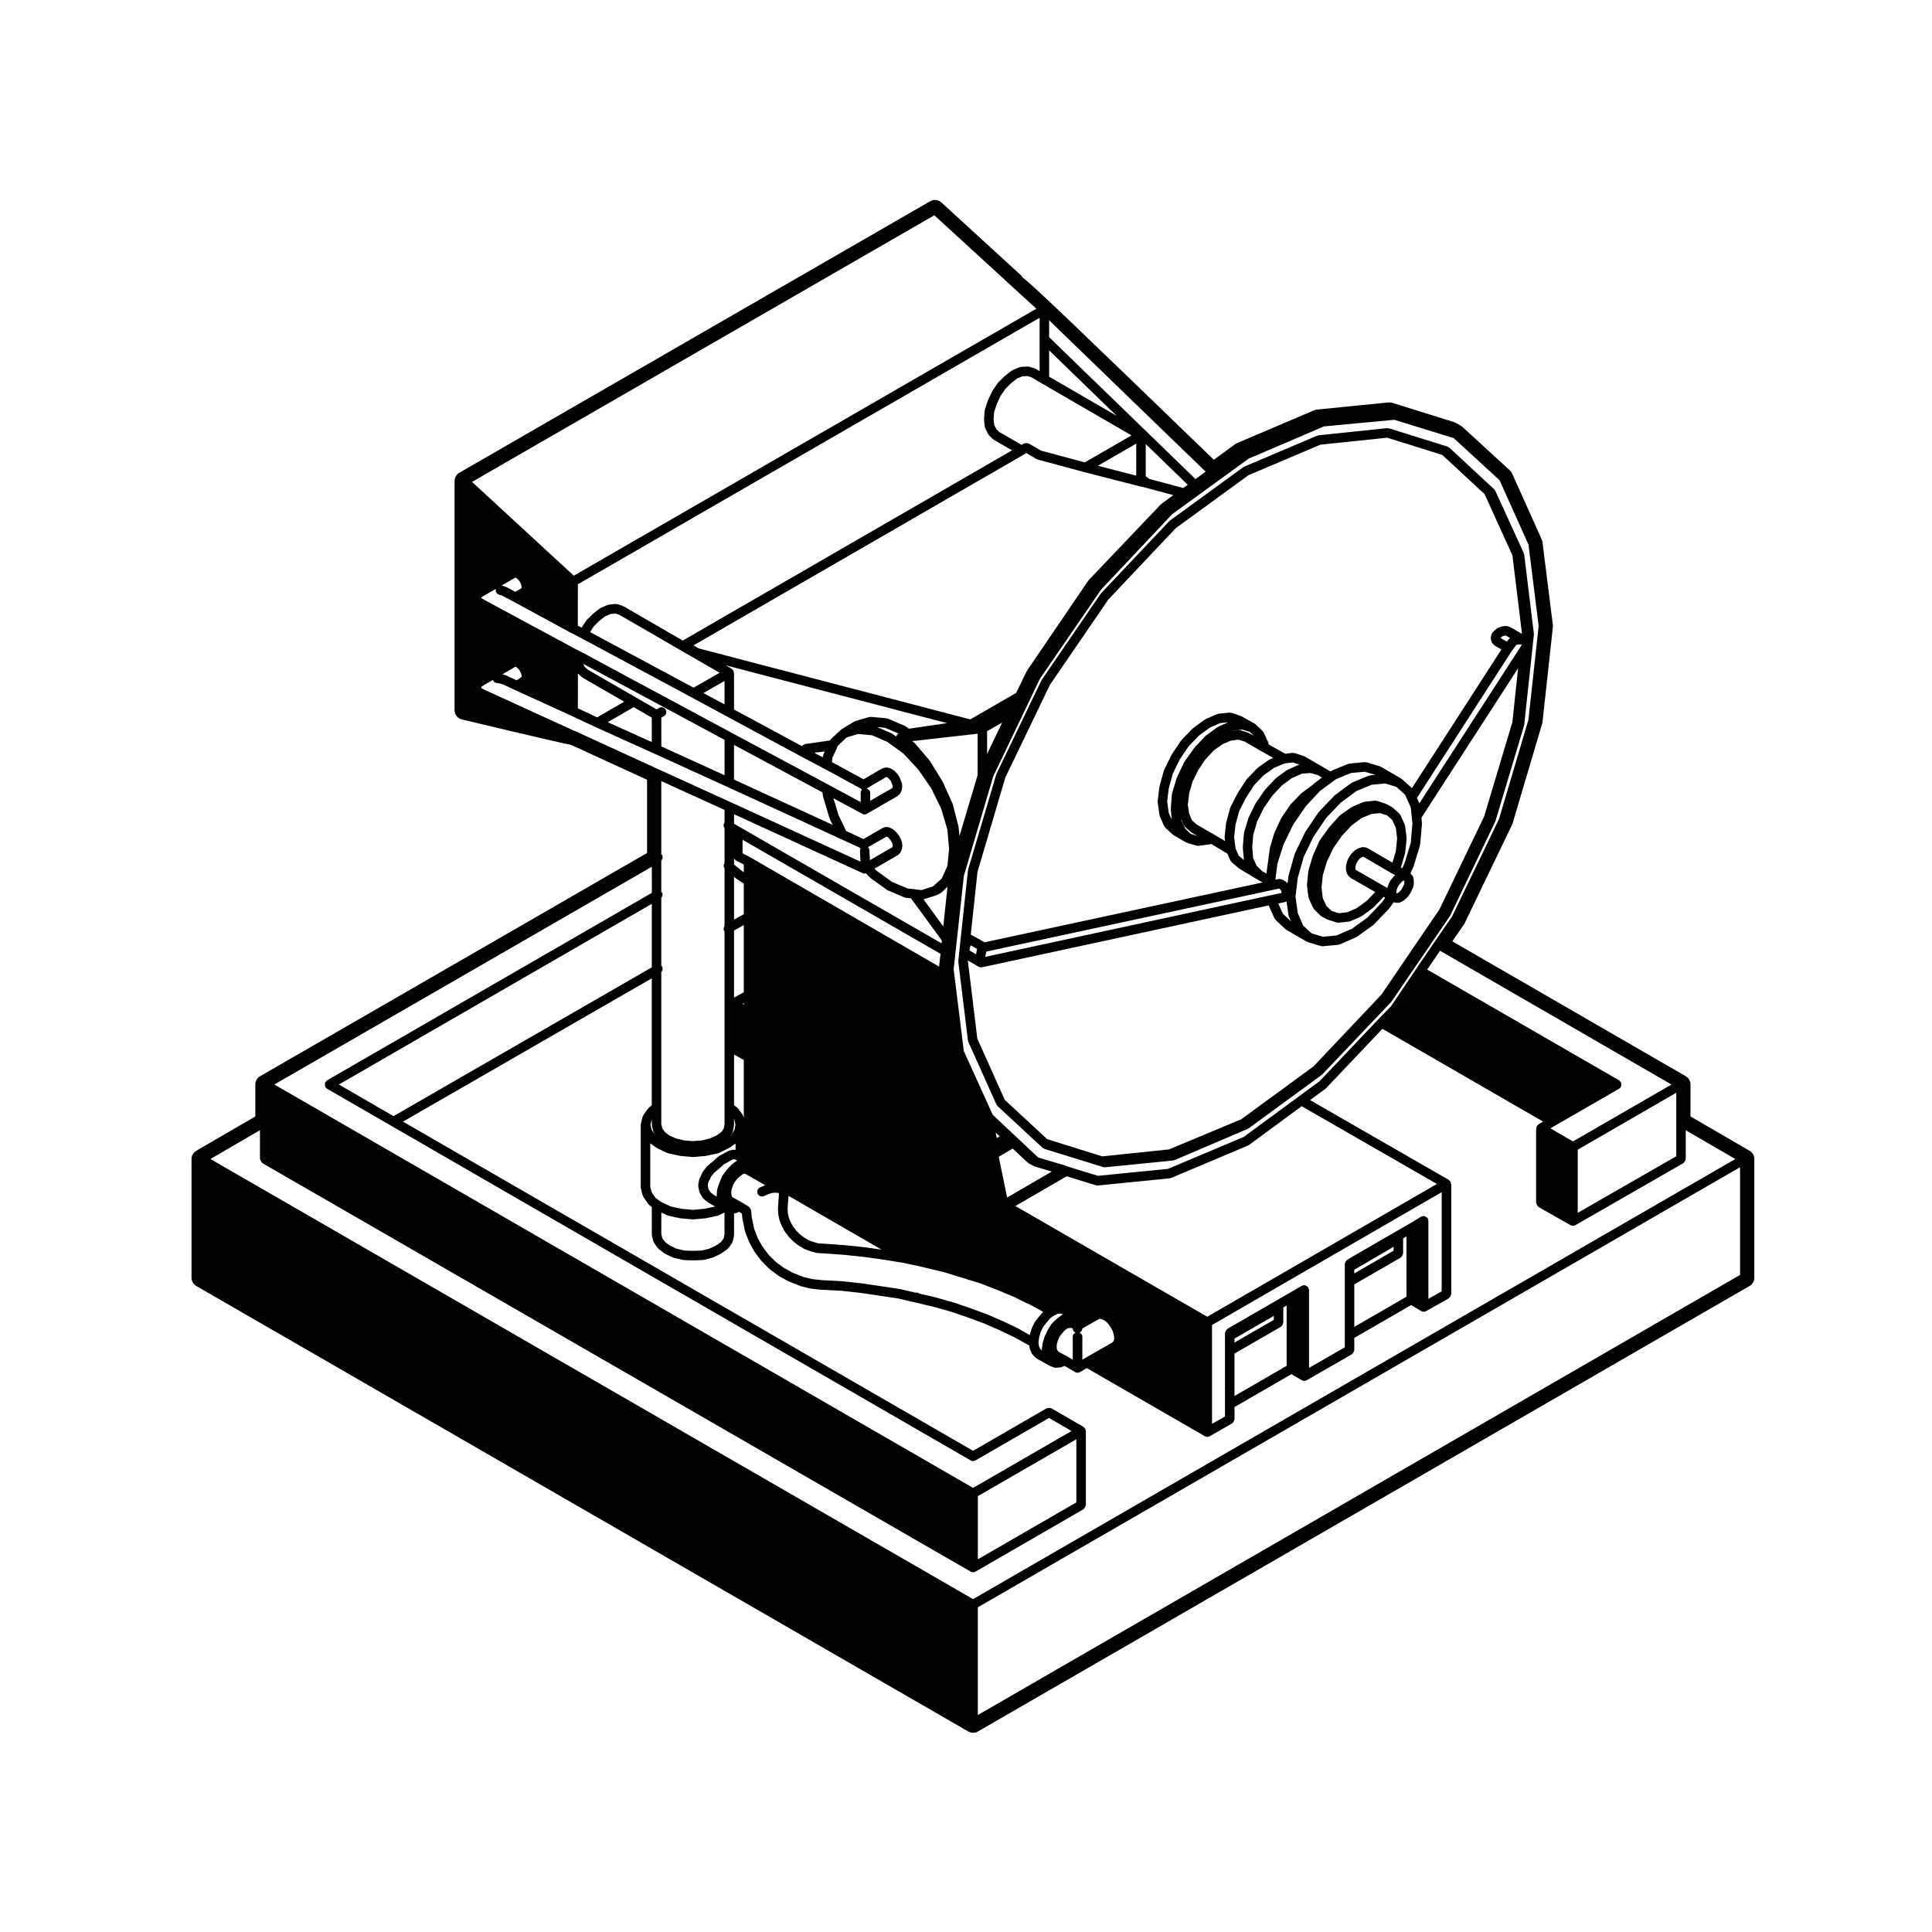 <?xml version="1.0" encoding="UTF-8"?>
<!-- Uploaded to: ICON Repo, www.svgrepo.com, Generator: ICON Repo Mixer Tools -->
<svg fill="#000000" width="800px" height="800px" version="1.1" viewBox="144 144 512 512" xmlns="http://www.w3.org/2000/svg">
 <g>
  <path d="m550.49 312.22c0.012-0.055-0.039-0.09-0.039-0.141s0.051-0.09 0.039-0.141l-2.555-20.969c-0.004-0.07-0.074-0.105-0.098-0.172-0.02-0.066 0.02-0.133-0.012-0.203l-7.559-16.531c-0.039-0.086-0.133-0.102-0.188-0.172-0.051-0.07-0.039-0.168-0.105-0.227l-11.898-11.047c-0.082-0.074-0.195-0.055-0.289-0.105-0.102-0.051-0.141-0.16-0.258-0.191l-0.352-0.098-15.074-4.711c-0.098-0.023-0.172 0.031-0.266 0.02-0.086-0.004-0.156-0.086-0.246-0.07l-18.137 1.891c-0.07 0.004-0.102 0.074-0.168 0.09-0.066 0.016-0.125-0.023-0.191 0l-19.367 8.223c-0.051 0.02-0.059 0.082-0.105 0.105-0.051 0.023-0.102 0-0.145 0.035l-19.453 14.168c-0.039 0.023-0.035 0.074-0.066 0.105-0.035 0.023-0.086 0.016-0.109 0.051l-18.043 19.078c-0.023 0.031-0.016 0.07-0.039 0.102-0.023 0.023-0.066 0.023-0.086 0.055l-15.586 22.766c-0.02 0.031 0 0.066-0.02 0.102-0.02 0.031-0.059 0.035-0.082 0.066l-11.906 24.754c-0.016 0.035 0.012 0.07-0.004 0.105-0.016 0.035-0.055 0.047-0.066 0.082l-7.461 25.223c-0.012 0.039 0.02 0.082 0.012 0.121-0.004 0.039-0.051 0.059-0.055 0.102l-2.555 23.902c-0.004 0.055 0.039 0.09 0.039 0.141 0 0.051-0.047 0.09-0.039 0.141l2.555 20.879c0.012 0.074 0.074 0.109 0.098 0.18 0.016 0.059-0.02 0.121 0.004 0.18l7.461 16.625c0.051 0.105 0.145 0.172 0.223 0.262 0.035 0.047 0.023 0.105 0.07 0.145l11.621 10.77 0.25 0.25c0.082 0.082 0.191 0.066 0.289 0.117 0.09 0.055 0.125 0.16 0.238 0.191l15.586 4.82c0.117 0.039 0.246 0.055 0.363 0.055h0.004c0.047 0 0.086-0.004 0.121-0.004l18.047-1.797c0.02 0 0.031-0.023 0.051-0.031 0.105-0.012 0.215-0.02 0.312-0.059l19.461-8.312c0.039-0.02 0.051-0.07 0.09-0.098 0.051-0.023 0.105-0.016 0.156-0.055l19.367-14.168c0.035-0.02 0.031-0.07 0.059-0.102 0.035-0.031 0.082-0.016 0.105-0.051l18.137-19.078c0.02-0.02 0.012-0.047 0.031-0.066 0.031-0.035 0.074-0.055 0.102-0.098l15.496-22.672c0.016-0.023 0-0.055 0.016-0.082 0.02-0.035 0.066-0.051 0.082-0.09l11.898-24.848c0.016-0.031-0.012-0.059 0.004-0.09 0.016-0.035 0.055-0.055 0.066-0.09l7.559-25.223c0.012-0.039-0.02-0.074-0.012-0.117 0.012-0.047 0.051-0.066 0.059-0.109zm-44.113 74.957-4.141 2.973-4.047 1.758-3.613 0.336-2.984-0.887-2.238-2.082-1.43-3.281-0.613-4.387 0.625-5.023 1.562-5.492 2.543-5.273 3.394-5.043 3.91-4.09 4.137-3.055 4.027-1.664 3.621-0.336 2.902 0.887 2.324 2.086 0.559 1.258s0 0.004 0.004 0.004v0.012l0.953 2.086 0.262 2.519v0.004l0.176 1.777-0.453 5.125-1.641 5.387-0.609 1.316-0.352-0.195 1.094-3.734c0.016-0.039-0.02-0.074-0.012-0.109 0.012-0.039 0.051-0.066 0.059-0.109l0.371-3.594c0-0.051-0.047-0.09-0.047-0.141s0.047-0.09 0.039-0.141l-0.371-3.117c-0.004-0.066-0.074-0.102-0.098-0.168-0.02-0.066 0.023-0.133-0.004-0.203l-1.137-2.551c-0.039-0.09-0.137-0.109-0.195-0.188-0.055-0.074-0.047-0.176-0.117-0.242l-1.789-1.602c-0.047-0.035-0.105-0.02-0.145-0.051-0.051-0.031-0.051-0.098-0.102-0.121l-1.414-0.754c-0.039-0.02-0.082 0.004-0.105-0.012-0.039-0.016-0.051-0.059-0.09-0.074l-2.262-0.754c-0.09-0.031-0.176 0.031-0.273 0.02s-0.16-0.086-0.262-0.074l-2.734 0.289c-0.07 0.004-0.105 0.074-0.168 0.09-0.07 0.016-0.125-0.023-0.191 0l-2.926 1.23c-0.051 0.02-0.059 0.074-0.102 0.102-0.051 0.023-0.102 0-0.141 0.031l-2.938 2.078c-0.047 0.031-0.039 0.09-0.082 0.121-0.035 0.035-0.098 0.023-0.125 0.059l-2.641 2.926c-0.02 0.02-0.012 0.047-0.023 0.066-0.016 0.02-0.047 0.016-0.066 0.039l-2.449 3.402c-0.031 0.039-0.012 0.09-0.035 0.133-0.023 0.039-0.074 0.047-0.098 0.09l-1.703 3.777c-0.016 0.031 0.004 0.059-0.004 0.09-0.012 0.031-0.047 0.035-0.055 0.066l-1.133 3.777c-0.012 0.039 0.02 0.074 0.012 0.117-0.012 0.047-0.051 0.066-0.059 0.109l-0.371 3.594c-0.012 0.055 0.039 0.09 0.039 0.141 0 0.051-0.051 0.09-0.039 0.141l0.379 3.117c0.012 0.074 0.074 0.117 0.102 0.188 0.016 0.066-0.02 0.125 0.004 0.188l1.133 2.453c0.047 0.098 0.133 0.141 0.195 0.215 0.031 0.047 0.02 0.105 0.059 0.145l1.703 1.699c0.051 0.051 0.121 0.035 0.176 0.074 0.055 0.039 0.059 0.109 0.117 0.145l1.414 0.754c0.051 0.023 0.105 0.02 0.145 0.035 0.031 0.012 0.039 0.039 0.066 0.051l2.363 0.754c0.125 0.039 0.25 0.059 0.379 0.059h0.004c0.047 0 0.086 0 0.133-0.004l2.734-0.289c0.02 0 0.031-0.023 0.059-0.031 0.102-0.016 0.207-0.02 0.312-0.066l2.832-1.23c0.047-0.016 0.051-0.07 0.086-0.09 0.055-0.031 0.117-0.02 0.168-0.055l2.934-2.172c0.031-0.023 0.023-0.07 0.055-0.098 0.031-0.023 0.074-0.016 0.102-0.039l2.68-2.777 0.379 0.223-0.789 1.16zm-105.46 8.691 0.023-0.121 0.09-0.465 0.074-0.363 0.145-0.371 0.004-0.016 1.734 0.973c-0.016 0.051-0.07 0.07-0.082 0.117l-0.102 0.473c0 0.012 0.004 0.016 0.004 0.023 0 0.012-0.012 0.016-0.016 0.023l-0.09 0.555-0.039 0.191zm4.207 1.707v-0.066l0.07-0.348c0.004-0.004-0.004-0.012-0.004-0.02 0-0.012 0.012-0.012 0.012-0.02l0.098-0.543 0.055-0.281 0.07-0.133 75.516-16.254h0.004l1.996-0.434 0.074 0.035 0.195 0.117 0.105 0.145 0.191 0.316 0.105 0.273 0.016 0.07-0.023 0.102c-0.016 0.047 0.023 0.082 0.016 0.125l-2.727 0.559c-0.004 0-0.012 0.004-0.012 0.004h-0.004zm53.859-55.785 2.769-2.863 2.91-2.121 2.711-1.184 2.125-0.207-2.57 1.125c-0.047 0.02-0.051 0.074-0.102 0.102-0.039 0.023-0.098 0.004-0.137 0.035l-3.117 2.262c-0.035 0.023-0.031 0.074-0.059 0.105-0.039 0.031-0.09 0.016-0.117 0.051l-2.832 3.027c-0.02 0.023-0.012 0.059-0.031 0.086-0.016 0.023-0.055 0.02-0.074 0.043l-2.551 3.586c-0.02 0.035 0 0.074-0.023 0.109-0.02 0.035-0.066 0.039-0.086 0.074l-1.891 3.969c-0.016 0.031 0.012 0.066-0.004 0.102-0.016 0.031-0.055 0.039-0.066 0.074l-1.23 4.062c-0.016 0.047 0.02 0.086 0.012 0.133-0.012 0.051-0.059 0.082-0.059 0.137l-0.289 3.777c-0.004 0.039 0.031 0.066 0.031 0.105 0 0.039-0.031 0.066-0.031 0.102l0.238 2.715-0.777-1.754-0.43-3.059 0.441-3.527 1.074-3.856 1.793-3.684zm16.074-3.488c-0.047-0.023-0.102 0-0.141-0.02-0.047-0.02-0.066-0.082-0.109-0.098l-2.074-0.66c-0.09-0.023-0.168 0.031-0.262 0.023-0.098-0.012-0.172-0.09-0.266-0.074l-1.57 0.188 0.145-0.066 2.481-0.242 1.93 0.594 1.145 1.09zm-15.469 26.703-1.5-1.426-1.031-2.227-0.02-0.262 0.645 1.551c0.055 0.133 0.168 0.207 0.25 0.309 0.039 0.047 0.031 0.109 0.082 0.152l1.605 1.414c0.035 0.035 0.098 0.02 0.133 0.051 0.035 0.023 0.035 0.074 0.074 0.102l1.48 0.848zm6.141 0.137h-0.016c-0.004 0-0.004-0.004-0.012-0.012l-4.516-2.586-1.301-1.145-0.766-1.84-0.328-2.328 0.348-2.961 0.883-3.094 1.523-3.117 1.879-2.777 2.211-2.394 2.414-1.723 2.262-0.926 1.914-0.227 1.688 0.535 4.414 2.574h0.012c0.004 0 0.004 0.004 0.012 0.004l3.066 1.723-0.867 0.363c-0.051 0.02-0.059 0.074-0.102 0.102-0.051 0.023-0.102 0-0.141 0.031l-2.926 2.074c-0.039 0.023-0.031 0.074-0.07 0.105-0.031 0.031-0.082 0.016-0.105 0.051l-2.742 2.832c-0.035 0.035-0.02 0.086-0.047 0.121-0.031 0.035-0.086 0.031-0.105 0.07l-2.262 3.496c-0.012 0.02 0 0.047-0.012 0.066-0.016 0.02-0.039 0.02-0.055 0.047l-1.891 3.684c-0.023 0.047 0.004 0.098-0.016 0.141-0.016 0.047-0.07 0.059-0.082 0.105l-1.043 3.875c-0.012 0.035 0.02 0.07 0.016 0.105-0.004 0.035-0.047 0.051-0.055 0.09l-0.371 3.492c0 0.051 0.039 0.086 0.039 0.137 0 0.051-0.039 0.09-0.039 0.141l0.105 0.91zm36.297-16.293 3.637-0.336 2.805 0.836-1.375 0.125c-0.07 0.004-0.105 0.074-0.172 0.09-0.066 0.016-0.125-0.023-0.191 0l-4.344 1.793c-0.055 0.02-0.066 0.086-0.109 0.109-0.051 0.023-0.105 0-0.152 0.035l-4.348 3.215c-0.035 0.023-0.031 0.07-0.059 0.102-0.031 0.023-0.074 0.016-0.105 0.047l-4.062 4.254c-0.023 0.031-0.016 0.074-0.039 0.105-0.023 0.031-0.074 0.023-0.098 0.059l-3.5 5.195c-0.02 0.031 0 0.066-0.02 0.098-0.016 0.023-0.051 0.031-0.07 0.059l-2.637 5.477c-0.02 0.035 0.004 0.074-0.012 0.105-0.016 0.039-0.059 0.051-0.07 0.098l-1.613 5.668c-0.012 0.035 0.02 0.066 0.016 0.105-0.004 0.035-0.047 0.051-0.051 0.086l-0.242 1.949-0.137-0.188c-0.055-0.074-0.152-0.074-0.223-0.133-0.066-0.059-0.074-0.156-0.152-0.203l-0.473-0.281c-0.012-0.004-0.031 0-0.039-0.004-0.02-0.012-0.02-0.031-0.031-0.035l-0.383-0.191c-0.09-0.047-0.191 0-0.293-0.02-0.102-0.023-0.168-0.109-0.277-0.109h-0.379c-0.051 0-0.082 0.051-0.125 0.055-0.047 0.004-0.09-0.035-0.137-0.023l-0.578 0.125 0.492-3.836 0.07-0.438 1.551-4.918 2.574-5.332 3.379-4.938 3.473-3.742c0.004-0.004 0.023 0 0.035-0.012 0.012-0.012 0-0.023 0.012-0.035l0.293-0.289 3.512-2.59c0.004 0 0-0.004 0.004-0.004h0.004l0.637-0.473zm-9.738 2.754c-0.031 0.02-0.023 0.059-0.051 0.086-0.031 0.02-0.07 0.012-0.098 0.035l-0.312 0.312-0.035 0.023c-0.02 0.012-0.039 0.004-0.055 0.02-0.004 0.004-0.004 0.02-0.012 0.023l-2.75 2.047c-0.035 0.02-0.031 0.066-0.059 0.098-0.031 0.023-0.07 0.016-0.102 0.039l-2.742 2.832c-0.031 0.031-0.016 0.074-0.047 0.105-0.023 0.031-0.07 0.023-0.098 0.059l-2.363 3.492c-0.023 0.031-0.004 0.07-0.023 0.105-0.016 0.035-0.059 0.039-0.082 0.074l-1.703 3.684c-0.012 0.031 0.012 0.066 0 0.098-0.012 0.031-0.051 0.039-0.059 0.07l-1.133 3.777c-0.012 0.035 0.02 0.066 0.012 0.105-0.012 0.039-0.051 0.055-0.055 0.098l-0.473 3.586-0.086 0.527c-0.004 0.004 0.004 0.016 0 0.02 0 0.012-0.012 0.012-0.012 0.02l-0.328 2.574-1.066-0.605-1.508-1.43-0.945-2.039-0.25-2.891 0.262-3.344 1.062-3.547 1.715-3.508 2.258-3.254 2.594-2.769 2.625-1.926 2.695-1.18 2.211-0.156 1.98 0.555 1.074 0.645zm-3.875-4.961c-0.051 0.016-0.09-0.016-0.125 0l-3.031 1.324c-0.047 0.02-0.055 0.074-0.102 0.105-0.047 0.023-0.102 0-0.137 0.035l-2.832 2.074c-0.039 0.023-0.035 0.074-0.07 0.105-0.031 0.023-0.082 0.016-0.105 0.051l-2.734 2.926c-0.023 0.023-0.012 0.066-0.035 0.09-0.023 0.023-0.066 0.02-0.086 0.051l-2.363 3.406c-0.02 0.031 0 0.07-0.02 0.102s-0.059 0.035-0.074 0.066l-1.793 3.68c-0.02 0.035 0.012 0.074-0.012 0.109-0.012 0.035-0.055 0.047-0.066 0.082l-1.137 3.777c-0.016 0.051 0.02 0.09 0.016 0.141-0.012 0.047-0.059 0.074-0.066 0.121l-0.281 3.594c-0.004 0.039 0.035 0.066 0.035 0.105 0 0.039-0.039 0.066-0.035 0.105l0.281 3.215c0 0.012 0.012 0.016 0.012 0.023l-1.395-1.195-0.801-1.84-0.047-0.121-0.344-2.949 0.352-3.254 0.973-3.633 1.809-3.531 2.156-3.332 2.574-2.66 2.727-1.93 2.707-1.137 0.223-0.055 1.996-0.238zm-4.438 39.52-1.23-2.734 1.848-0.383c0.059-0.012 0.082-0.07 0.125-0.086 0.082-0.004 0.156-0.016 0.238-0.035l0.504 3.598c0.012 0.066 0.07 0.105 0.09 0.168 0.016 0.055-0.02 0.109 0 0.168l0.574 1.309zm22.316-3.519-2.742 2.031-2.527 1.094-2.273 0.242-1.84-0.59-1.406-1.34-0.953-2.062-0.332-2.769 0.348-3.336 1.074-3.566 1.707-3.594 2.258-3.25 2.594-2.769 2.625-1.93 2.613-1.094 2.293-0.238 1.855 0.598 1.391 1.246 0.953 2.137 0.332 2.781-0.348 3.34-0.898 3.043-6.488-3.793c-0.031-0.016-0.059 0-0.098-0.012-0.031-0.016-0.035-0.055-0.066-0.066l-0.473-0.191c-0.117-0.047-0.227 0.016-0.336 0-0.121-0.016-0.227-0.105-0.352-0.074l-0.562 0.102c-0.051 0.012-0.074 0.066-0.121 0.082-0.051 0.012-0.105-0.02-0.152 0l-0.66 0.281c-0.047 0.016-0.051 0.07-0.09 0.09-0.039 0.02-0.09 0-0.125 0.023l-0.559 0.379c-0.059 0.035-0.055 0.105-0.102 0.145-0.051 0.039-0.117 0.031-0.156 0.082l-0.57 0.66c-0.012 0.016 0 0.039-0.02 0.055-0.012 0.016-0.035 0.016-0.051 0.031l-0.473 0.664c-0.02 0.031 0 0.07-0.02 0.102-0.02 0.031-0.059 0.035-0.082 0.066l-0.371 0.75c-0.023 0.047 0.004 0.098-0.012 0.141-0.02 0.051-0.082 0.07-0.09 0.121l-0.188 0.754c-0.012 0.023 0.016 0.051 0.012 0.074-0.012 0.027-0.047 0.043-0.047 0.066l-0.098 0.754c-0.004 0.059 0.047 0.105 0.047 0.168 0 0.059-0.051 0.105-0.039 0.168l0.09 0.664c0.012 0.059 0.066 0.09 0.082 0.141 0.016 0.051-0.02 0.098 0 0.141l0.188 0.473c0.047 0.109 0.141 0.172 0.211 0.262 0.035 0.051 0.023 0.121 0.07 0.168l0.379 0.379c0.047 0.047 0.105 0.031 0.156 0.066 0.051 0.035 0.051 0.105 0.105 0.137l6.504 3.727zm-2.938-8.078-0.082-0.074-0.031-0.09-0.055-0.348 0.066-0.516 0.137-0.555 0.266-0.527 0.383-0.539 0.422-0.488 0.312-0.211 0.434-0.18 0.059-0.012 0.051 0.02 7.672 4.488c0.004 0.004 0.012 0 0.02 0.004 0 0 0 0.004 0.004 0.012l0.707 0.387c-0.035 0.031-0.082 0.02-0.105 0.055l-0.562 0.664-0.562 0.656c-0.047 0.055-0.02 0.125-0.059 0.188-0.035 0.055-0.105 0.07-0.137 0.137l-0.293 0.652c-0.012 0.02 0.004 0.035 0 0.055-0.012 0.02-0.031 0.023-0.039 0.047l-0.281 0.848c-0.016 0.039 0.016 0.082 0.012 0.117l-0.727-0.43h-0.012c-0.004 0-0.004-0.004-0.012-0.004zm12.285 4.746-0.352 0.574-0.43 0.43-0.398 0.332-0.18 0.09h-0.07l-0.074-0.023-0.051-0.086-0.035-0.246 0.059-0.469 0.227-0.684 0.18-0.422 0.441-0.52h0.004l0.504-0.59 0.293-0.242 0.258-0.086 0.117-0.02 0.016 0.035v0.797l-0.18 0.484zm4.516-22.438-0.648-1.414 25.199-39.055 0.82-1.094 0.004-0.004h0.004l0.188-0.258 0.156-0.121 0.289-0.098 0.348-0.059h0.574l0.188 0.105c-0.016 0.02-0.004 0.051-0.02 0.074-0.02 0.035-0.066 0.035-0.082 0.07l-0.168 0.316zm21.562-43.758-0.07-0.051 0.207-0.211 0.211-0.16 0.312-0.156 0.262-0.051h0.012l0.344-0.059 0.07 0.016 0.188 0.098 0.918 0.527-0.152 0.121c-0.047 0.035-0.039 0.102-0.082 0.145-0.047 0.039-0.109 0.035-0.145 0.086l-0.281 0.379-0.176 0.23zm-131.29 36.926 11.824-24.57 15.469-22.59 17.898-18.934 19.246-14.016 19.059-8.09 17.684-1.844 14.602 4.559 11.23 10.402 7.371 16.219 2.504 20.531-0.031 0.246-2.793-1.621c-0.016-0.004-0.031 0-0.047-0.004s-0.016-0.023-0.023-0.031l-0.371-0.188c-0.059-0.023-0.117 0.004-0.172-0.012-0.055-0.016-0.082-0.082-0.137-0.098l-0.473-0.102c-0.086-0.016-0.152 0.047-0.23 0.047-0.09 0-0.152-0.07-0.238-0.055l-0.57 0.102c-0.012 0-0.012 0.012-0.02 0.012h-0.012l-0.473 0.098c-0.066 0.012-0.09 0.074-0.145 0.098-0.055 0.02-0.109-0.016-0.168 0.012l-0.57 0.281c-0.039 0.02-0.039 0.07-0.082 0.09-0.039 0.023-0.086 0.004-0.117 0.031l-0.379 0.289c-0.023 0.02-0.023 0.059-0.051 0.086-0.023 0.023-0.066 0.012-0.09 0.035l-0.371 0.379c-0.023 0.02-0.016 0.059-0.035 0.086-0.02 0.02-0.059 0.02-0.082 0.047l-0.289 0.379c-0.137 0.188-0.133 0.406-0.156 0.621-0.02 0.086-0.098 0.141-0.098 0.23v0.73l-0.004 0.004 0.004 0.004v0.004c0 0.035 0.035 0.055 0.035 0.09 0.016 0.125 0.09 0.227 0.133 0.336 0.047 0.109 0.016 0.23 0.086 0.328l0.09 0.117c0.004 0.004 0.004 0.016 0.012 0.02 0 0 0.012 0 0.012 0.004l0.176 0.238c0.039 0.047 0.105 0.031 0.141 0.07 0.051 0.051 0.047 0.133 0.105 0.176l0.371 0.289c0.023 0.02 0.059 0.012 0.09 0.031 0.023 0.016 0.023 0.047 0.051 0.059l1.492 0.852-23.699 36.738-2.676-2.402c-0.039-0.031-0.09-0.016-0.125-0.047-0.039-0.031-0.039-0.086-0.082-0.105l-5.391-3.117c-0.047-0.023-0.102 0-0.145-0.02-0.051-0.02-0.07-0.082-0.121-0.102l-3.492-1.039c-0.086-0.023-0.16 0.031-0.246 0.023-0.086-0.012-0.141-0.082-0.23-0.074l-4.066 0.379c-0.07 0.004-0.105 0.074-0.172 0.09s-0.121-0.023-0.191 0l-4.336 1.789c-0.059 0.02-0.07 0.086-0.117 0.117-0.051 0.023-0.109 0.004-0.16 0.039l-0.082 0.059-2.106-1.266h-0.012c-0.004 0-0.004-0.004-0.004-0.004l-4.727-2.742c-0.051-0.023-0.102 0-0.145-0.02-0.039-0.02-0.059-0.074-0.105-0.09l-2.363-0.75c-0.09-0.031-0.172 0.031-0.266 0.02-0.09-0.004-0.168-0.086-0.262-0.07l-1.953 0.23-4.383-2.457v-0.02c0-0.102-0.086-0.16-0.105-0.258-0.02-0.098 0.031-0.188-0.016-0.277l-1.23-2.641c-0.035-0.082-0.121-0.098-0.172-0.16-0.051-0.07-0.039-0.16-0.102-0.223l-1.891-1.793c-0.047-0.039-0.105-0.023-0.156-0.059-0.047-0.035-0.051-0.102-0.102-0.133l-3.398-1.887c-0.035-0.02-0.074 0-0.109-0.012-0.035-0.016-0.047-0.059-0.086-0.074l-2.453-0.852c-0.098-0.031-0.188 0.023-0.281 0.016-0.098-0.016-0.156-0.086-0.258-0.082l-2.926 0.289c-0.074 0.004-0.109 0.082-0.18 0.102-0.07 0.016-0.133-0.023-0.195 0l-3.031 1.32c-0.047 0.02-0.055 0.074-0.102 0.102-0.039 0.023-0.098 0.004-0.137 0.035l-3.109 2.266c-0.035 0.023-0.031 0.07-0.059 0.102-0.035 0.023-0.082 0.016-0.105 0.047l-2.926 3.027c-0.031 0.031-0.016 0.074-0.047 0.105-0.023 0.031-0.074 0.031-0.102 0.066l-2.457 3.68c-0.02 0.023 0 0.066-0.02 0.098-0.016 0.023-0.051 0.023-0.066 0.055l-1.891 3.879c-0.02 0.039 0.004 0.082-0.004 0.121-0.02 0.039-0.066 0.051-0.082 0.098l-1.133 4.062c-0.012 0.035 0.02 0.059 0.016 0.098-0.004 0.035-0.047 0.051-0.051 0.086l-0.473 3.777c-0.004 0.059 0.047 0.105 0.047 0.168 0 0.059-0.051 0.105-0.039 0.168l0.473 3.402c0.012 0.07 0.07 0.105 0.09 0.172 0.02 0.055-0.02 0.109 0.004 0.168l1.133 2.555c0.047 0.105 0.141 0.168 0.215 0.25 0.035 0.047 0.023 0.109 0.066 0.152l1.891 1.793c0.047 0.039 0.105 0.023 0.145 0.055 0.039 0.031 0.039 0.09 0.09 0.117l3.406 1.984c0.059 0.035 0.125 0.031 0.195 0.051 0.031 0.016 0.047 0.055 0.082 0.07l2.551 0.75c0.117 0.035 0.238 0.051 0.352 0.051h0.004c0.055 0 0.105 0 0.16-0.012l2.832-0.371c0.023 0 0.035-0.023 0.055-0.031 0.074-0.016 0.152-0.012 0.227-0.039l0.188-0.07 4.332 2.606 0.777 1.793c0.059 0.133 0.172 0.207 0.266 0.309 0.039 0.047 0.031 0.109 0.074 0.152l1.891 1.605c0.035 0.023 0.074 0.016 0.109 0.039 0.023 0.02 0.023 0.066 0.059 0.082l4.727 2.832s0.012 0 0.016 0.004c0.004 0.004 0.004 0.012 0.012 0.012l1.395 0.789-73.691 15.855-3.457-1.941c-0.07-0.039-0.141 0-0.211-0.023l1.785-16.672zm-9.926 48.664 0.016-0.156 2.805 1.633c0.203 0.117 0.418 0.172 0.629 0.172h0.098c0.086 0 0.176-0.012 0.266-0.031l75.898-16.375 1.566 3.473c0.051 0.109 0.145 0.172 0.227 0.262 0.035 0.047 0.02 0.105 0.066 0.145l2.644 2.453c0.039 0.035 0.098 0.023 0.137 0.055 0.039 0.031 0.047 0.086 0.086 0.109l5.379 3.117c0.066 0.035 0.125 0.023 0.195 0.051 0.031 0.016 0.039 0.055 0.082 0.066l3.496 1.039c0.117 0.035 0.242 0.051 0.352 0.051h0.004c0.039 0 0.082 0 0.117-0.004l4.062-0.379c0.023 0 0.035-0.023 0.059-0.031 0.109-0.016 0.223-0.02 0.324-0.066l4.348-1.891c0.039-0.016 0.047-0.066 0.086-0.086 0.051-0.023 0.105-0.016 0.145-0.051l4.348-3.117c0.035-0.023 0.031-0.074 0.066-0.105 0.031-0.023 0.082-0.016 0.105-0.047l4.062-4.254c0.02-0.02 0.012-0.051 0.031-0.07 0.031-0.035 0.074-0.051 0.102-0.09l1.023-1.496 0.289 0.098c0.125 0.047 0.266 0.066 0.395 0.066h0.562c0.188 0 0.379-0.039 0.555-0.125l0.57-0.281c0.051-0.02 0.051-0.082 0.102-0.105 0.047-0.031 0.105-0.02 0.152-0.055l0.562-0.473c0.02-0.016 0.012-0.039 0.031-0.055 0.016-0.012 0.039-0.004 0.055-0.02l0.562-0.562c0.023-0.023 0.016-0.066 0.039-0.098 0.039-0.051 0.105-0.074 0.137-0.133l0.473-0.754c0.012-0.016 0-0.031 0.012-0.047 0.012-0.023 0.039-0.031 0.051-0.055l0.379-0.754c0.012-0.02-0.004-0.039 0.004-0.059 0.012-0.023 0.039-0.035 0.051-0.066l0.281-0.75c0.031-0.082-0.023-0.152-0.004-0.227 0.012-0.082 0.086-0.125 0.086-0.211v-1.324c0-0.105-0.086-0.172-0.109-0.266-0.02-0.102 0.031-0.195-0.02-0.293l-0.277-0.562c-0.051-0.098-0.156-0.117-0.227-0.191-0.059-0.082-0.059-0.191-0.145-0.258l-0.117-0.086 0.785-1.684c0.012-0.023-0.012-0.051 0-0.082 0.016-0.031 0.051-0.047 0.059-0.082l1.703-5.57c0.016-0.047-0.02-0.086-0.012-0.133 0.012-0.051 0.055-0.074 0.059-0.125l0.473-5.379c0.004-0.047-0.035-0.07-0.039-0.117 0-0.047 0.047-0.074 0.039-0.117l-0.141-1.457 25.609-39.598-1.512 14.289-7.492 25.016-11.82 24.57-15.383 22.602-17.996 19.027-19.141 14.008-19.16 8-17.695 1.84-14.602-4.559-11.227-10.402-7.273-16.219z"/>
  <path d="m592 439.87v-8.473c0-0.902-0.48-1.734-1.258-2.188l-61.867-35.754 3.078-4.457c0.07-0.105 0.137-0.223 0.191-0.336l12.559-26.07c0.059-0.121 0.105-0.246 0.145-0.379l7.844-26.449c0.039-0.145 0.07-0.293 0.09-0.441l2.742-25.125c0.023-0.195 0.02-0.395-0.004-0.586l-2.742-21.922c-0.031-0.246-0.102-0.488-0.203-0.719l-7.844-17.477c-0.137-0.312-0.344-0.594-0.594-0.828l-12.559-11.523c-0.137-0.125-0.289-0.238-0.453-0.328l-1.32-0.754c-0.16-0.09-0.328-0.16-0.504-0.215l-16.344-5.098c-0.246-0.074-0.504-0.109-0.75-0.109-0.086 0-0.168 0.004-0.25 0.012l-18.984 1.891c-0.258 0.023-0.508 0.09-0.734 0.191l-20.41 8.691c-0.176 0.074-0.344 0.172-0.5 0.281l-5.656 4.133c-38.305-37.039-47.934-46.254-50.941-48.543l0.098-0.102-21.355-19.547c-0.48-0.434-1.09-0.66-1.703-0.66-0.434 0-0.867 0.109-1.258 0.336l-124.79 71.961c-0.781 0.449-1.258 1.281-1.258 2.18v60.746c0 1.164 0.801 2.18 1.934 2.449 21.484 5.125 27.277 6.422 28.984 6.758l20.094 9.227v19.406l-102.56 59.164c-0.781 0.453-1.258 1.285-1.258 2.188v8.473l-15.652 9.094c-0.777 0.453-1.254 1.281-1.254 2.18v31.453c0 0.902 0.48 1.734 1.258 2.188l204.61 118.08c0.387 0.223 0.828 0.332 1.258 0.332 0.434 0 0.871-0.109 1.258-0.332l204.52-118.08c0.777-0.453 1.258-1.285 1.258-2.188v-31.453c0-0.902-0.48-1.727-1.254-2.18zm-42.961-105.07-7.785 26.254-12.473 25.879-4.574 6.625v0.004 0l-4.82 7.082-6.746 10.02-3.41 3.5c-0.004 0-0.004 0-0.004 0.004-0.004 0.004-0.004 0.004-0.012 0.004l-15.508 16.355-5.57 4.09h-0.004l-14.516 10.676-20.102 8.473-18.535 1.84-8.02-2.457-0.59-0.25c-0.023-0.016-0.051 0.004-0.082-0.004-0.031-0.012-0.035-0.039-0.059-0.051l-0.039-0.012h-0.012l-7.031-2.074-12.07-11.336-7.656-16.887-2.695-21.676 2.711-24.777 7.777-26.34 12.391-25.895 16.238-23.648 18.828-19.957 20.199-14.68 19.996-8.559 18.641-1.754 15.738 4.852 12.156 11.156 7.664 17.07 2.695 21.582zm56.094 147.07-202 116.63v-28.551l202-116.62zm-213.53-280.82 20.66 18.918 0.246 0.246c0.012 0.012 0.02 0.004 0.031 0.012 0.012 0.012 0.012 0.023 0.02 0.035l6.09 5.547-122.59 70.754-26.965-24.852zm42.879 257.07c0.121 0.035 0.246 0.055 0.363 0.055h0.004c0.047 0 0.086 0 0.121-0.012l18.992-1.891c0.02 0 0.031-0.02 0.051-0.031 0.105-0.012 0.211-0.02 0.312-0.059l20.398-8.594c0.051-0.02 0.055-0.074 0.102-0.098 0.051-0.031 0.105-0.02 0.156-0.055l13.98-10.281 35.836 20.609-60.859 35.188-50.859-29.344 13.602-7.879zm68.41 22.379 10.418-6.086v1.047l-10.418 6.012zm0 3.879 12.309-7.106c0.055-0.031 0.055-0.098 0.105-0.125 0.133-0.105 0.195-0.227 0.289-0.371 0.086-0.145 0.156-0.266 0.176-0.43 0.012-0.059 0.066-0.098 0.066-0.156v-3.969c0-0.012-0.016-0.02-0.016-0.035l0.902-0.52v15.98l-13.824 7.992v-11.262zm19.523-17.199c-0.035-0.105 0.016-0.227-0.055-0.332-0.031-0.051-0.09-0.051-0.125-0.098-0.102-0.133-0.227-0.195-0.371-0.281-0.141-0.082-0.262-0.156-0.422-0.176-0.059-0.004-0.098-0.059-0.152-0.059-0.121 0-0.203 0.102-0.312 0.125-0.109 0.023-0.23-0.012-0.332 0.051l-3.305 1.988s0 0.004-0.004 0.004l-16.32 9.43c-0.055 0.031-0.055 0.102-0.105 0.137-0.133 0.102-0.195 0.223-0.289 0.367-0.086 0.141-0.156 0.262-0.176 0.43-0.012 0.059-0.066 0.102-0.066 0.156v22.133l-9.477 5.453v-20.688c0-0.121-0.098-0.195-0.125-0.312-0.031-0.105 0.016-0.223-0.047-0.324-0.031-0.051-0.102-0.055-0.133-0.102-0.105-0.137-0.223-0.203-0.367-0.289s-0.266-0.156-0.434-0.176c-0.059-0.012-0.098-0.066-0.152-0.066-0.117 0-0.191 0.098-0.309 0.121-0.117 0.023-0.227-0.012-0.328 0.051l-3.41 1.992-16.332 9.441c-0.051 0.031-0.059 0.102-0.105 0.137-0.133 0.102-0.203 0.223-0.289 0.367-0.086 0.141-0.152 0.262-0.176 0.43-0.004 0.059-0.066 0.102-0.066 0.156v22.125l-3.438 1.965v-26.199l60.863-35.195v26.273l-3.523 1.988v-20.711c0.008-0.121-0.082-0.203-0.117-0.312zm-51.262 31.559 10.418-6.012v1.062l-10.418 6zm0 3.965 12.309-7.094c0.055-0.031 0.059-0.102 0.105-0.137 0.125-0.102 0.195-0.223 0.277-0.363 0.09-0.145 0.156-0.266 0.18-0.434 0.004-0.059 0.066-0.102 0.066-0.156v-3.977c0-0.016-0.016-0.023-0.02-0.039l0.902-0.52v15.98l-13.82 7.992zm-57.328-6.652c-0.016-0.004-0.031 0.004-0.039-0.004-0.016-0.012-0.02-0.023-0.031-0.031l-3.969-1.891c-0.004-0.004-0.016 0-0.023 0-0.012-0.004-0.012-0.016-0.02-0.02l-4.152-1.793c-0.012-0.004-0.02 0.004-0.035 0-0.016-0.004-0.016-0.02-0.023-0.023l-4.352-1.602h-0.016c-0.004 0-0.004-0.012-0.016-0.012l-4.438-1.516c-0.012 0-0.023 0.012-0.035 0.004-0.016-0.004-0.016-0.02-0.031-0.023l-4.727-1.32c-0.012-0.004-0.016 0-0.023 0-0.012 0-0.016-0.016-0.023-0.02l-4.219-0.984-0.09-0.059c-0.293-0.195-0.629-0.246-0.953-0.188l-4-0.941c-0.02-0.004-0.035 0.016-0.055 0.012-0.02-0.004-0.023-0.023-0.047-0.031l-5.004-0.75-5.106-0.754c-0.004 0-0.016 0.012-0.023 0.004-0.012 0-0.016-0.012-0.023-0.016l-5.195-0.559c-0.012-0.004-0.02 0.012-0.035 0.012-0.012 0-0.02-0.02-0.031-0.02l-5.344-0.281-2.519-0.273-2.445-0.609-0.059-0.031c-0.02-0.012-0.035 0.004-0.055 0-0.02-0.012-0.023-0.039-0.047-0.051l-2.578-1.008-2.394-1.336-2.117-1.582-1.867-1.867-1.582-2.117-1.25-2.227-0.969-2.453-0.543-2.637c-0.004-0.023-0.035-0.035-0.039-0.059-0.004-0.031 0.012-0.051 0.004-0.082l-0.051-0.145-0.176-2.019c0-0.035-0.039-0.055-0.051-0.098-0.023-0.168-0.133-0.289-0.227-0.434-0.086-0.125-0.137-0.266-0.266-0.359-0.031-0.023-0.031-0.066-0.066-0.086l-1.891-1.145h-0.023c-0.004-0.004-0.004-0.016-0.016-0.02l-2.352-1.309-0.223-0.258-0.09-0.371-0.074-0.781 0.145-0.781 0.316-1.023 0.539-0.938 0.629-0.777 0.73-0.656 0.664-0.52 0.441-0.145h0.215l0.367 0.211h0.004v0.004l2.172 1.23 2.781 1.582c-0.02 0.012-0.023 0.035-0.047 0.047-0.031 0.012-0.059-0.012-0.09 0.004l-1.23 0.559c-0.629 0.297-0.906 1.043-0.621 1.672 0.211 0.465 0.672 0.734 1.145 0.734 0.176 0 0.359-0.035 0.523-0.109l1.152-0.527 1.02-0.312 0.883-0.074 0.734 0.066 0.133 0.059 0.016 0.02 0.035 0.238-0.277 3.84c0 0.039 0.031 0.059 0.031 0.098 0 0.035-0.031 0.055-0.031 0.09l0.098 1.324c0 0.016 0.016 0.02 0.016 0.039 0.02 0.082-0.02 0.156 0.016 0.23l0.023 0.055 0.25 1.168c0.012 0.039 0.051 0.059 0.066 0.102 0.012 0.039-0.016 0.07 0 0.105l0.562 1.414c0.016 0.035 0.051 0.051 0.066 0.086 0.012 0.02-0.004 0.051 0.012 0.074l0.754 1.324c0.02 0.031 0.055 0.047 0.074 0.082 0.012 0.02 0 0.047 0.016 0.066l0.945 1.23c0.016 0.023 0.055 0.016 0.07 0.035 0.02 0.031 0.012 0.066 0.035 0.09l1.039 1.039c0.02 0.023 0.055 0.016 0.082 0.035 0.023 0.02 0.016 0.055 0.039 0.07l1.223 0.945c0.02 0.02 0.055 0.012 0.082 0.031 0.02 0.016 0.02 0.047 0.039 0.059l1.414 0.848c0.051 0.031 0.105 0.023 0.156 0.051 0.031 0.012 0.035 0.051 0.07 0.059l1.258 0.453 0.125 0.059c0.117 0.059 0.238 0.07 0.359 0.09l1.258 0.363c0.09 0.031 0.176 0.035 0.266 0.039 0.012 0 0.016 0.012 0.02 0.012l1.762 0.098v0.004l5.297 0.371h0.004l5.305 0.559 5.34 0.75 5.25 0.84 0.297 0.082h0.039c0.004 0.004 0.012 0.012 0.016 0.012l4.82 1.043 0.332 0.082h0.004v0.004l5.094 1.223 4.84 1.492v0.004l4.871 1.496 4.551 1.77s0 0.004 0.004 0.004l4.488 1.867 1.621 0.848c0.012 0.012 0.023 0.012 0.035 0.02l0.273 0.141c0.02 0.004 0.031 0.004 0.051 0.012 0.004 0.004 0.004 0.016 0.012 0.016l2.207 1.012 3.336 1.828-1.066 1.238c-0.004 0.012 0 0.02-0.012 0.031 0 0.012-0.016 0.012-0.02 0.016l-1.043 1.324c-0.031 0.039-0.012 0.102-0.039 0.137-0.023 0.051-0.086 0.055-0.105 0.102l-0.754 1.602c-0.016 0.039 0.012 0.082 0 0.117-0.02 0.035-0.059 0.051-0.07 0.09l-0.43 1.527zm-86.191-20.559-2.293-0.09-2.109-0.508-1.742-0.832-1.258-0.945-0.699-0.973-0.277-1.043v-5.769l1.605 0.746c0.066 0.031 0.133 0.023 0.203 0.047 0.023 0.004 0.035 0.039 0.066 0.047l3.027 0.66c0.047 0.012 0.098 0.012 0.141 0.016 0.004 0 0.012 0.012 0.016 0.012l3.215 0.289c0.035 0.004 0.07 0.004 0.105 0.004 0.035 0 0.074 0 0.105-0.004l3.211-0.289c0.004 0 0.012-0.004 0.016-0.004 0.047-0.012 0.09-0.012 0.133-0.02l3.117-0.66c0.031-0.004 0.047-0.039 0.074-0.051 0.074-0.02 0.152-0.02 0.227-0.055l1.48-0.742v5.812l-0.207 1.031-0.664 0.934-1.352 0.953-1.758 0.84-2.023 0.504zm-79.352-35.707-14.484-8.375 82.938-47.887v16.832zm87.723-81.152v3.457c-0.02 0.023-0.059 0.023-0.082 0.055-0.281 0.43-0.18 0.922 0.082 1.328v9.25c-0.297 0.43-0.297 0.945 0 1.375v15.301c-0.262 0.406-0.359 0.898-0.082 1.328 0.02 0.031 0.055 0.039 0.082 0.07v51.172l-0.211 1.125-0.66 0.926-1.32 0.938-1.758 0.75-2.074 0.52-2.344 0.172-2.277-0.172-2.16-0.52-1.734-0.742-1.238-0.938-0.691-0.961-0.289-1.133v-40.332c0.387-0.438 0.492-1.066 0.125-1.559-0.031-0.039-0.09-0.035-0.125-0.074v-18.051c0.312-0.371 0.48-0.852 0.246-1.32-0.051-0.105-0.172-0.133-0.246-0.215v-8.344c0.383-0.438 0.492-1.059 0.133-1.547-0.035-0.047-0.098-0.039-0.133-0.082v-19.41zm94.086 138.52c0.402-0.211 0.727-0.551 0.727-1.039v-0.031l0.508-0.297c0.004 0 0.004-0.004 0.004-0.004l3.812-2.18 0.289-0.086 0.434 0.047 0.672 0.273 0.605 0.398 0.695 0.77 0.559 0.812 0.484 0.953 0.309 1.004 0.082 0.789-0.059 0.586-0.188 0.371-0.297 0.297-7.32 4.172h-0.004l-0.57 0.328v-6.137c-0.02-0.477-0.34-0.816-0.742-1.027zm-56.754-22.598c-0.004 0-0.016 0.012-0.02 0.012s-0.012-0.012-0.02-0.012l-5.379-0.57c-0.004 0-0.012 0.012-0.02 0.012-0.012 0-0.016-0.012-0.02-0.012l-5.297-0.383c-0.004 0-0.012 0.012-0.016 0.012 0 0-0.004-0.012-0.012-0.012l-1.648-0.086-1.426-0.418-1.168-0.418-1.258-0.754-1.094-0.84-0.922-0.926-0.848-1.109-0.664-1.164-0.492-1.234-0.242-1.117-0.082-1.152 0.246-3.481 24.691 14.27zm-42.688-10.207-3.019 0.273-3.027-0.273-2.805-0.609-2.449-1.145-0.629-0.395-1.023-0.785-0.996-1.445-0.371-1.426v-11.551l1.691 1.211c0.039 0.031 0.09 0.02 0.137 0.047 0.031 0.02 0.035 0.059 0.066 0.074l2.641 1.23c0.066 0.031 0.133 0.023 0.203 0.047 0.023 0.004 0.035 0.039 0.066 0.047l3.027 0.66c0.047 0.012 0.098 0.012 0.141 0.016 0.004 0 0.012 0.012 0.016 0.012l3.215 0.289c0.035 0.004 0.07 0.004 0.105 0.004 0.035 0 0.074 0 0.105-0.004l3.211-0.289c0.004 0 0.012-0.004 0.016-0.004 0.047-0.012 0.09-0.012 0.133-0.02l3.117-0.66c0.031-0.004 0.039-0.039 0.07-0.051 0.07-0.02 0.145-0.012 0.215-0.051l2.551-1.23c0.023-0.012 0.031-0.047 0.055-0.059 0.035-0.02 0.074-0.012 0.105-0.031l1.719-1.168v1.648l-0.141-0.023c-0.086-0.016-0.152 0.055-0.23 0.055-0.082 0-0.145-0.059-0.223-0.047l-0.949 0.18c-0.07 0.016-0.102 0.086-0.168 0.109-0.066 0.02-0.133-0.016-0.195 0.02l-2.555 1.414c-0.051 0.031-0.055 0.09-0.102 0.121s-0.102 0.016-0.141 0.055l-1.133 1.031c-0.004 0.012-0.004 0.02-0.012 0.031-0.004 0.004-0.02 0-0.023 0.012l-0.051 0.051-1.461 1.188c-0.039 0.031-0.031 0.09-0.066 0.117-0.035 0.039-0.098 0.031-0.125 0.074l-1.043 1.32c-0.035 0.047-0.016 0.105-0.047 0.156-0.031 0.047-0.09 0.055-0.109 0.105l-0.441 0.984-0.246 0.414c-0.039 0.066-0.004 0.137-0.031 0.211-0.023 0.07-0.105 0.105-0.121 0.18l-0.289 1.414c-0.016 0.09 0.047 0.156 0.051 0.246 0 0.09-0.066 0.156-0.051 0.246l0.289 1.414c0.016 0.09 0.098 0.133 0.125 0.207 0.023 0.066-0.004 0.125 0.023 0.188l0.281 0.473c0 0.012 0.012 0.012 0.012 0.016v0.016l0.473 0.75c0.055 0.086 0.141 0.133 0.211 0.203 0.031 0.031 0.023 0.082 0.059 0.105l1.043 0.848c0.035 0.031 0.082 0.02 0.117 0.047 0.031 0.02 0.031 0.066 0.059 0.082l1.797 1.008zm61.598-83.129c0.031-0.012 0.039-0.047 0.07-0.055 0.055-0.02 0.109-0.016 0.168-0.047l0.848-0.473c0.051-0.031 0.055-0.098 0.102-0.125 0.051-0.035 0.109-0.02 0.156-0.066l1.5-1.445-1.109 10.484-5.246-7.16zm-11.734-42.746c-0.039-0.031-0.098-0.004-0.137-0.031-0.039-0.023-0.051-0.086-0.102-0.105l-3.84-1.668 2.082 0.191 3.586 1.527-0.031 0.02c-0.07 0.039-0.074 0.125-0.137 0.176-0.059 0.051-0.145 0.047-0.203 0.105-0.004 0.004 0 0.012-0.004 0.016-0.059 0.074-0.047 0.176-0.09 0.262-0.039 0.082-0.137 0.125-0.156 0.215zm-1.672 11.453 0.051-0.012h0.023l0.258 0.125 0.242 0.145 0.672 0.805 0.211 0.555c0.004 0.012 0.016 0.016 0.02 0.023v0.023l0.211 0.504 0.047 0.312-0.039 0.242-0.074 0.188-0.031 0.039-5.824 3.352v-2.102c0-0.559-0.402-0.945-0.906-1.113 0.07-0.059 0.137-0.117 0.191-0.191zm-6.707 3.066c0.102 0.105 0.195 0.195 0.324 0.25-0.227 0.227-0.367 0.539-0.367 0.887v2.434l-8.344-4.492-25.887-13.887-40.238-21.633h-0.02c-0.004 0-0.004-0.012-0.012-0.016l-1.098-0.543-24.16-13.02-0.656-0.414-0.168-0.137 0.074-0.109 0.406-0.293 3.422-1.969c-0.18 0.66 0.188 1.344 0.848 1.543l0.828 0.242 2.906 1.551 15.289 8.305c0.004 0 0.012 0 0.016 0.004 0.004 0 0.004 0.004 0.004 0.004l2.742 1.414 29.172 15.668h0.004l9.438 5.098v0.004l21.914 11.809h0.012l3.949 2.07zm-93.977-53.434c-0.039-0.02-0.09 0.004-0.133-0.012-0.047-0.02-0.059-0.07-0.105-0.086l-0.945-0.281c-0.02-0.004-0.039 0.012-0.059 0.004l3.578-2.066 0.051-0.012h0.176l0.059 0.023 0.367 0.309 0.344 0.344 0.277 0.418 0.281 0.559 0.137 0.48 0.055 0.383-0.039 0.238-0.004 0.016-0.039 0.031-1.594 0.934zm29.961 7.363 16.516 9.566 10.086 5.801-6.926 3.949-27.414-14.727 0.934-1.465 1.547-1.547 1.5-1.164 1.48-0.625 1.238-0.137zm100.68-48.445-0.777-0.777-0.559-1.125-0.156-1.547 0.168-1.898 0.691-2.066 0.961-2.109 1.289-1.883 1.566-1.57 1.508-1.164 1.441-0.609 1.273-0.07 1.055 0.281 2.883 1.703h0.004 0.004l23.715 13.742-12.398 7.152-11.613-3.129-3.254-1.898c-0.059-0.035-0.125 0-0.191-0.023-0.152-0.059-0.281-0.059-0.449-0.059-0.172 0-0.312 0-0.473 0.07-0.059 0.023-0.121-0.004-0.176 0.031l-0.594 0.363zm36.312 11.566-10.172-2.609 10.172-5.871zm-29.77-5.59h0.012l0.004-0.004c0.004 0 0.004-0.004 0.004-0.012 0.012 0 0.016 0 0.02-0.004l0.59-0.363 2.75 1.602c0.07 0.039 0.141 0.035 0.223 0.059 0.035 0.016 0.051 0.059 0.09 0.07l12.281 3.305h0.012v0.004l14.742 3.777h0.016 0.004l1.602 0.379 7.25 1.949-3.168 2.324c-0.035 0.023-0.031 0.07-0.059 0.102-0.035 0.023-0.082 0.016-0.105 0.047l-19.078 20.031c-0.031 0.031-0.02 0.07-0.039 0.105-0.031 0.023-0.07 0.023-0.09 0.055l-16.258 23.895c-0.02 0.031 0 0.066-0.02 0.098-0.016 0.031-0.059 0.035-0.07 0.066l-2.762 5.691-12.156 7.019-71.973-18.812-1.379-0.805zm-17.062 101.09-0.246-2.379c0-0.035-0.039-0.051-0.047-0.086-0.004-0.035 0.023-0.059 0.016-0.098l-1.512-5.859c-0.012-0.039-0.055-0.051-0.07-0.09-0.012-0.035 0.016-0.074 0-0.109l-2.555-5.668c-0.012-0.031-0.047-0.031-0.059-0.059-0.016-0.031 0-0.055-0.016-0.086l-3.305-5.379c-0.02-0.031-0.059-0.031-0.082-0.059-0.02-0.031-0.004-0.07-0.031-0.102l-3.777-4.438c-0.023-0.031-0.07-0.02-0.102-0.051-0.031-0.023-0.02-0.07-0.051-0.098l-0.684-0.574 17.32-1.965v10.969zm7.312-27.773 3.984-2.273-3.984 8.312zm-75.176-10.113 5.594-3.184v6.207zm31.777 16.309c-0.035 0.082 0.012 0.156-0.012 0.238-0.02 0.07-0.098 0.109-0.105 0.191l-0.023 0.293-2.035-1.066-0.125-0.172 2.68-0.289zm1.984-4.07c-0.059 0.055-0.047 0.141-0.098 0.207-0.039 0.055-0.117 0.066-0.145 0.125l-6.543 0.953c-0.109 0.016-0.172 0.117-0.273 0.16-0.098 0.035-0.207 0.004-0.297 0.07-0.051 0.035-0.047 0.102-0.086 0.141-0.047 0.047-0.109 0.055-0.156 0.105-0.02 0.023-0.02 0.055-0.039 0.086l-18.02-9.715v-9.734c0-0.059-0.055-0.102-0.066-0.156-0.012-0.109-0.035-0.195-0.082-0.301-0.02-0.051 0.012-0.109-0.02-0.16-0.031-0.055-0.102-0.059-0.137-0.105-0.07-0.098-0.137-0.156-0.227-0.227-0.051-0.035-0.051-0.105-0.105-0.137l-1.547-0.891 58.648 15.324-10.152 1.48-0.805-0.621c-0.047-0.035-0.105-0.016-0.156-0.039-0.051-0.031-0.059-0.098-0.117-0.117l-4.438-1.891c-0.066-0.031-0.133 0.016-0.203 0-0.07-0.016-0.105-0.086-0.18-0.098l-4.156-0.379c-0.082-0.004-0.141 0.059-0.215 0.07-0.09 0.004-0.16-0.051-0.246-0.023l-3.586 1.043c-0.059 0.016-0.082 0.082-0.133 0.105-0.051 0.02-0.109-0.004-0.16 0.023l-3.305 1.984c-0.039 0.023-0.039 0.082-0.082 0.105-0.039 0.023-0.098 0.016-0.133 0.051zm-47.441 100.8v1.391c0 0.059 0.055 0.09 0.059 0.145 0.004 0.059-0.039 0.105-0.023 0.156l0.379 1.516c0.023 0.098 0.105 0.145 0.152 0.23 0.031 0.059 0 0.133 0.047 0.191l0.438 0.613-0.105-0.074-0.973-1.414-0.344-1.367 0.336-1.352zm20.832 4.25 0.434-0.609c0.051-0.07 0.02-0.156 0.051-0.23 0.047-0.098 0.141-0.156 0.16-0.273l0.289-1.508c0.004-0.051-0.031-0.082-0.023-0.121 0.004-0.039 0.047-0.07 0.047-0.109v-1.527l0.105 0.152 0.277 1.371-0.277 1.387-0.945 1.387zm0.957-68.586 0.594 0.484c0.02 0.016 0.047 0.012 0.07 0.023 0.016 0.012 0.016 0.039 0.035 0.051l1.891 1.238v8.117l-2.586 1.438v-11.352zm2.644 33.77c0.004 0.031-0.02 0.066-0.012 0.102l-0.383-0.227 0.328-0.176v0.145c0.008 0.059 0.062 0.098 0.066 0.156zm-0.059-20.973v17.805l-2.586 1.406v-17.773zm0 35.734v15.359l-0.059-0.297c-0.02-0.102-0.109-0.137-0.145-0.215-0.035-0.09-0.004-0.191-0.066-0.277l-1.223-1.703c-0.047-0.059-0.125-0.059-0.18-0.105-0.051-0.055-0.051-0.137-0.109-0.176l-0.797-0.57v-13.426zm0-49.75-0.453-0.297-2.125-1.727v-1.648c0.086 0.145 0.16 0.262 0.297 0.359 0.051 0.039 0.059 0.117 0.121 0.145l2.168 1.152-0.004 2.016zm-3.027 76.176 0.527-0.105 0.117 0.02 0.637 0.348c-0.02 0.012-0.023 0.035-0.047 0.047-0.055 0.035-0.125 0.004-0.18 0.051l-1.23 0.945c-0.031 0.023-0.023 0.074-0.055 0.102-0.031 0.023-0.074 0.016-0.105 0.047l-1.133 1.23c-0.016 0.02-0.004 0.051-0.023 0.07-0.02 0.02-0.047 0.02-0.059 0.039l-1.043 1.414c-0.035 0.051-0.012 0.105-0.039 0.156-0.023 0.047-0.09 0.059-0.109 0.105l-0.66 1.602c-0.004 0.016 0.004 0.031 0 0.039-0.004 0.012-0.016 0.012-0.02 0.023l-0.562 1.602c-0.02 0.055 0.02 0.105 0.004 0.16-0.012 0.07-0.07 0.105-0.074 0.176l-0.098 1.516c0 0.031 0.023 0.051 0.023 0.086 0 0.031-0.031 0.055-0.023 0.086v0.012l-0.855-0.484-0.805-0.656-0.363-0.574-0.152-0.258-0.195-0.961 0.195-0.961 0.172-0.289c0.012-0.016 0-0.039 0.012-0.059 0.012-0.023 0.039-0.035 0.055-0.059l0.402-0.898 0.871-1.102 1.395-1.145c0.035-0.023 0.023-0.074 0.055-0.105 0.031-0.023 0.066-0.016 0.098-0.035l1.02-0.938zm81.566 50.121-0.305-0.66-0.141-1.02 0.16-1.223 0.414-1.492 0.66-1.387 0.938-1.188 1.004-1.18 1.004-0.695 0.934-0.43 0.695-0.055 0.66 0.176 0.031 0.02-0.066 0.031c-0.051 0.02-0.055 0.082-0.105 0.105-0.039 0.023-0.102 0.004-0.137 0.039l-1.23 0.945c-0.016 0.012-0.012 0.035-0.031 0.051-0.012 0.012-0.039 0.004-0.051 0.02l-1.23 1.137c-0.051 0.047-0.039 0.109-0.082 0.156-0.039 0.047-0.105 0.051-0.137 0.105l-0.945 1.508c-0.016 0.023 0 0.055-0.012 0.082-0.02 0.02-0.051 0.023-0.059 0.051l-0.754 1.602c-0.02 0.039 0.004 0.074-0.012 0.105-0.012 0.035-0.051 0.047-0.059 0.082l-0.473 1.605c-0.012 0.035 0.02 0.07 0.012 0.105-0.012 0.039-0.051 0.059-0.055 0.102l-0.188 1.508c-0.004 0.066 0.047 0.105 0.047 0.168 0 0.035-0.031 0.059-0.023 0.102zm-11.504-55.832-0.293-1.445 1.074 0.996zm-15.27-45.602c-0.004 0.055 0.039 0.098 0.039 0.152 0 0.012-0.004 0.02-0.004 0.031l-49.914-28.898c-0.004-0.004-0.016 0-0.023 0-0.012 0-0.004-0.016-0.016-0.02l-2.168-1.152v-3.578l52.461 30.234zm64.68-126.68-9.008-2.418-0.918-0.707v-8.523l11.133 10.793zm-35.523-29.496v-6.973l17.879 17.332zm-2.519-9.945v8.465l-1.125-0.664c-0.059-0.031-0.117 0-0.176-0.023-0.059-0.023-0.082-0.09-0.141-0.105l-1.414-0.379c-0.074-0.016-0.133 0.035-0.203 0.023-0.074-0.004-0.117-0.07-0.191-0.066l-1.699 0.098c-0.082 0.004-0.121 0.074-0.195 0.098-0.082 0.016-0.145-0.031-0.227 0l-1.789 0.754c-0.059 0.023-0.07 0.09-0.117 0.121-0.055 0.031-0.117 0.004-0.168 0.047l-1.703 1.32c-0.023 0.02-0.02 0.055-0.039 0.074-0.023 0.02-0.059 0.012-0.082 0.031l-1.703 1.703c-0.031 0.031-0.02 0.082-0.047 0.109-0.023 0.035-0.074 0.031-0.105 0.066l-1.414 2.074c-0.02 0.035 0 0.074-0.02 0.109-0.02 0.035-0.07 0.039-0.086 0.074l-1.039 2.266c-0.012 0.023 0.012 0.047 0 0.07-0.012 0.023-0.039 0.031-0.051 0.055l-0.754 2.266c-0.02 0.055 0.02 0.105 0.012 0.16-0.012 0.051-0.066 0.074-0.07 0.125l-0.188 2.176c-0.004 0.039 0.035 0.07 0.035 0.109 0 0.047-0.039 0.074-0.035 0.117l0.188 1.891c0.012 0.09 0.09 0.141 0.109 0.223 0.02 0.074-0.02 0.152 0.016 0.223l0.754 1.512c0.047 0.086 0.125 0.125 0.188 0.203 0.031 0.035 0.016 0.09 0.051 0.125l1.039 1.039c0.047 0.047 0.109 0.031 0.156 0.066 0.047 0.035 0.051 0.105 0.105 0.133l4.82 2.781-87.262 50.406-15.68-9.078c-0.039-0.023-0.09 0-0.133-0.016-0.039-0.02-0.055-0.074-0.102-0.09l-1.414-0.473c-0.098-0.031-0.18 0.031-0.273 0.02-0.09-0.012-0.168-0.09-0.262-0.074l-1.699 0.188c-0.066 0.004-0.102 0.07-0.16 0.09-0.066 0.016-0.125-0.023-0.191 0l-1.793 0.754c-0.055 0.023-0.07 0.09-0.121 0.121s-0.117 0.004-0.16 0.047l-1.703 1.328c-0.023 0.016-0.02 0.051-0.039 0.07-0.023 0.02-0.055 0.012-0.082 0.031l-1.699 1.699c-0.035 0.035-0.023 0.098-0.055 0.133-0.031 0.039-0.09 0.035-0.117 0.082l-1.113 1.754-1.008-0.523 0.004-10.977 122.37-70.625v5.664zm-141.22 89.172c-0.031-0.016-0.066 0.004-0.098-0.004-0.031-0.012-0.039-0.051-0.074-0.059l-0.945-0.289c-0.016-0.004-0.031 0.012-0.047 0.004l3.371-1.965 0.055-0.016h0.176l0.059 0.023 0.367 0.309 0.344 0.344 0.277 0.418 0.281 0.559 0.137 0.48 0.055 0.383-0.031 0.203-0.035 0.004c-0.215 0.055-0.352 0.227-0.504 0.371l-0.777 0.465zm18.855-0.562 1.008 0.926c0.039 0.035 0.098 0.023 0.137 0.055 0.039 0.023 0.039 0.086 0.086 0.105l11.047 6.379-7.176 4.152-5.109-2.402 0.004-9.215zm14.797 8.914 4.785 2.769v6.484l-11.668-5.269zm7.312 2.777 0.691-0.395c0.605-0.344 0.816-1.113 0.469-1.719-0.348-0.609-1.117-0.816-1.719-0.469l-0.695 0.398-5.422-3.141-12.828-7.402-0.828-0.754-0.332-0.762 37.418 20.117v9.383l-16.75-7.637v-7.621zm19.27 7.231 23.449 12.574 0.109 0.957c0.004 0.047 0.047 0.066 0.055 0.109 0.012 0.035-0.02 0.07-0.012 0.105l1.703 5.668c0.012 0.035 0.051 0.055 0.066 0.09 0.012 0.031-0.012 0.066 0.004 0.098l0.754 1.578-26.137-11.996 0.004-9.184zm29.719 22.82-2.035-4.238-1.336-4.445 7.477 4.031c0.211 0.152 0.453 0.258 0.715 0.258 0.211 0 0.43-0.055 0.629-0.168l8.219-4.727c0.098-0.055 0.105-0.168 0.18-0.238 0.055-0.051 0.145-0.035 0.195-0.102l0.289-0.379c0.031-0.039 0.012-0.09 0.035-0.133 0.035-0.059 0.105-0.098 0.133-0.16l0.188-0.473c0.016-0.047-0.016-0.086 0-0.125 0.016-0.051 0.066-0.082 0.074-0.133l0.098-0.562c0.012-0.07-0.047-0.121-0.047-0.191s0.059-0.121 0.051-0.191l-0.098-0.664c-0.004-0.059-0.07-0.09-0.086-0.145-0.016-0.059 0.02-0.117 0-0.172l-0.273-0.637-0.285-0.723c-0.023-0.074-0.105-0.098-0.145-0.156-0.035-0.066-0.016-0.145-0.066-0.207l-0.945-1.125c-0.051-0.059-0.133-0.051-0.191-0.102-0.055-0.051-0.059-0.133-0.125-0.172l-0.473-0.289c-0.016-0.012-0.035 0-0.055-0.012-0.016-0.012-0.02-0.031-0.035-0.039l-0.562-0.281c-0.098-0.047-0.191 0-0.293-0.02-0.102-0.023-0.168-0.109-0.266-0.109h-0.473c-0.055 0-0.09 0.055-0.145 0.059-0.055 0.004-0.102-0.035-0.156-0.02l-0.379 0.098c-0.066 0.016-0.09 0.086-0.152 0.109-0.059 0.02-0.125-0.012-0.188 0.023l-4.867 2.852-8.379-4.555 0.098-1.129 1.23-2.629c0.023-0.059-0.012-0.117 0.004-0.176 0.02-0.031 0.051-0.039 0.07-0.074l0.188-0.363 2.359-2.195 2.977-0.887 3.715 0.332 4.035 1.758 4.223 3.059 3.926 4.195 3.473 5.027 2.656 5.41 1.633 5.531 0.453 5.141-0.441 4.504-1.508 3.344-2.336 2.102-3.059 0.969-1.898-0.246c-0.004 0-0.016 0.004-0.02 0.004s-0.012-0.012-0.02-0.012l-1.699-0.168-4.125-1.758-4.137-2.969-0.52-0.551 5.984-3.449c0.02-0.012 0.02-0.039 0.039-0.051 0.023-0.016 0.055-0.012 0.082-0.023l0.379-0.281c0.039-0.031 0.035-0.086 0.07-0.121 0.109-0.102 0.238-0.191 0.309-0.332l0.188-0.379c0.012-0.023-0.004-0.055 0.004-0.082 0.016-0.035 0.051-0.051 0.059-0.086l0.188-0.562c0.023-0.07-0.023-0.137-0.016-0.207 0.012-0.07 0.082-0.117 0.082-0.191v-0.57c0-0.055-0.055-0.09-0.059-0.145-0.004-0.055 0.039-0.102 0.023-0.156l-0.188-0.75c-0.012-0.035-0.051-0.051-0.066-0.09s0.012-0.07 0-0.105l-0.289-0.664c-0.02-0.047-0.074-0.055-0.102-0.102-0.023-0.047 0-0.098-0.031-0.137l-0.473-0.66c-0.012-0.016-0.031-0.012-0.039-0.023-0.012-0.016 0-0.035-0.016-0.051l-0.473-0.562c-0.031-0.035-0.086-0.031-0.117-0.059-0.031-0.031-0.023-0.086-0.059-0.109l-0.473-0.379c-0.023-0.02-0.055-0.004-0.086-0.023-0.023-0.016-0.023-0.055-0.051-0.07l-0.473-0.289c-0.047-0.023-0.102 0-0.145-0.02-0.047-0.02-0.059-0.082-0.109-0.098l-0.562-0.188c-0.145-0.051-0.277 0.023-0.418 0.031-0.152 0-0.293-0.066-0.438-0.004l-0.473 0.188c-0.031 0.012-0.035 0.051-0.07 0.066-0.035 0.016-0.066-0.004-0.102 0.012l-5.012 2.887zm10.723 1.453 0.277 0.168 0.297 0.242 0.367 0.438 0.363 0.508 0.188 0.434 0.125 0.516v0.211l-0.098 0.289-0.012 0.023-0.074 0.059-5.875 3.387-0.016-0.137 0.004-0.684c0-0.02-0.02-0.035-0.023-0.059 0-0.023 0.02-0.039 0.02-0.066l-0.09-0.898v-0.68c0-0.312-0.141-0.578-0.332-0.801 0.02-0.051 0.012-0.105 0.02-0.16zm-6.328 9.715c0.172 0.074 0.348 0.109 0.523 0.109 0.105 0 0.203-0.059 0.301-0.086l1.055 1.109c0.031 0.031 0.082 0.02 0.109 0.051 0.031 0.031 0.031 0.082 0.066 0.105l4.344 3.117c0.051 0.035 0.105 0.023 0.156 0.051 0.035 0.02 0.047 0.066 0.086 0.086l4.438 1.891c0.102 0.047 0.207 0.047 0.312 0.066 0.023 0 0.035 0.031 0.059 0.031l1.328 0.133 8.176 11.156-0.07 0.777-53.359-30.754h-0.004l-1.633-0.953v-2.508zm54.148 128.04c-0.004-0.004-0.016 0-0.023 0-0.004-0.012-0.004-0.02-0.012-0.02l-2.242-1.211-0.223-0.266-0.211-0.418-0.059-0.598 0.07-0.785 0.324-1.047 0.379-0.906 0.609-0.762 0.754-0.848 0.605-0.469 0.516-0.168 0.492-0.059 0.352 0.09 0.172 0.105v0.047c0 0.488 0.316 0.828 0.727 1.039-0.402 0.211-0.727 0.551-0.727 1.039v6.121zm-15.891-42.082-2.215-10.801 3.699-2.18 3.941 3.699c0.047 0.039 0.105 0.023 0.141 0.055 0.047 0.035 0.051 0.098 0.102 0.121l1.32 0.746c0.059 0.039 0.125 0.031 0.188 0.051 0.039 0.016 0.051 0.059 0.082 0.07l4.574 1.352zm49.938-190.39-38.805-37.613v-4.481l41.473 40.113zm-164.13 66.906c-0.023-0.012-0.051 0.004-0.074 0-0.023-0.012-0.031-0.039-0.059-0.051l-0.211-0.07-24.254-11.09-0.379-0.215-0.223-0.312 0.125-0.156 0.488-0.348 2.481-1.445c0.168 0.383 0.438 0.707 0.883 0.777l1.047 0.172 0.781 0.238 3.129 1.473h0.012s0 0.004 0.004 0.004l14.922 6.805 6.41 3.012h0.012c0.004 0 0.004 0.004 0.004 0.004l15.68 7.082h0.004l19.266 8.781 30.039 13.789 5.047 2.312c0.055 0.141 0.145 0.258 0.246 0.367-0.059 0.145-0.176 0.258-0.176 0.422v0.75c0 0.02 0.02 0.035 0.023 0.059 0 0.023-0.02 0.039-0.02 0.066l0.09 0.898v0.684c0 0.023 0.023 0.039 0.023 0.066 0 0.023-0.02 0.047-0.02 0.07l0.035 0.324-34.25-15.684-19.27-8.781zm20.035 42.742-86.086 49.699c-0.105 0.066-0.121 0.188-0.207 0.266-0.082 0.082-0.195 0.102-0.258 0.195-0.031 0.055 0 0.109-0.02 0.168-0.066 0.156-0.059 0.297-0.059 0.465 0 0.168 0 0.309 0.059 0.465 0.02 0.055-0.012 0.109 0.02 0.168 0.109 0.195 0.273 0.336 0.449 0.449 0.004 0.004 0.004 0.012 0.012 0.016h0.004l0.004 0.004 16.992 9.812 0.004 0.004c0 0.004 0.004 0.004 0.004 0.004l153.59 88.695h0.004c0.191 0.105 0.406 0.168 0.625 0.168 0.215 0 0.434-0.059 0.625-0.168h0.004l19.488-11.254 5.984 3.457-26.105 15.074-185.17-106.9 100.04-57.711 0.004 6.922zm86.402 159.87 26.102-15.074v16.738l-26.102 15.074zm-190.16-89.176c0.02 0.16 0.098 0.289 0.18 0.43 0.086 0.145 0.152 0.273 0.281 0.367 0.051 0.039 0.051 0.105 0.105 0.137l187.7 108.25h0.012c0.191 0.105 0.402 0.168 0.621 0.168 0.223 0 0.434-0.059 0.629-0.168l28.621-16.531c0.055-0.031 0.055-0.102 0.105-0.137 0.133-0.102 0.195-0.223 0.289-0.367 0.086-0.141 0.156-0.262 0.176-0.43 0.012-0.059 0.066-0.102 0.066-0.156v-19.648c0-0.059-0.055-0.102-0.066-0.156-0.016-0.109-0.039-0.195-0.086-0.309-0.023-0.055 0.012-0.109-0.023-0.168-0.031-0.051-0.098-0.059-0.125-0.105-0.07-0.098-0.137-0.152-0.227-0.223-0.051-0.039-0.051-0.105-0.105-0.137l-8.504-4.914c-0.055-0.031-0.109 0-0.168-0.02-0.156-0.07-0.301-0.066-0.473-0.059-0.16 0-0.301-0.004-0.449 0.059-0.059 0.02-0.117-0.012-0.172 0.02l-19.492 11.262-151.08-87.238 65.93-37.973v33.664l-0.734 0.57c-0.051 0.039-0.047 0.105-0.09 0.156-0.047 0.051-0.121 0.047-0.16 0.102l-1.23 1.703c-0.051 0.07-0.02 0.156-0.055 0.238-0.035 0.082-0.121 0.105-0.145 0.195l-0.473 1.891c-0.016 0.059 0.031 0.105 0.023 0.156-0.004 0.059-0.059 0.09-0.059 0.145v16.625c0 0.066 0.055 0.098 0.066 0.152 0.012 0.055-0.035 0.105-0.02 0.168l0.473 1.793c0.02 0.09 0.102 0.133 0.141 0.211 0.031 0.059 0 0.125 0.039 0.18l1.23 1.789c0.055 0.086 0.141 0.121 0.211 0.191 0.023 0.023 0.02 0.07 0.055 0.09l0.734 0.57v7.41c0 0.059 0.055 0.102 0.066 0.156 0.012 0.055-0.039 0.105-0.02 0.168l0.379 1.414c0.023 0.098 0.105 0.137 0.152 0.223 0.031 0.059 0 0.125 0.039 0.18l0.945 1.328c0.035 0.051 0.109 0.031 0.152 0.082 0.051 0.059 0.051 0.145 0.117 0.195l1.512 1.133c0.039 0.035 0.098 0.023 0.141 0.051 0.031 0.02 0.035 0.07 0.074 0.086l1.984 0.945c0.059 0.031 0.121 0.023 0.188 0.047 0.023 0.004 0.035 0.039 0.066 0.047l2.363 0.562c0.074 0.02 0.156 0.023 0.227 0.031 0.004 0 0.012 0.004 0.016 0.004l2.457 0.098h0.047 0.047l2.551-0.098c0.004 0 0.012-0.004 0.016-0.004 0.082-0.012 0.16-0.012 0.242-0.031l2.266-0.57c0.023-0.004 0.035-0.035 0.066-0.047 0.055-0.016 0.117-0.016 0.172-0.039l1.984-0.945c0.031-0.016 0.035-0.055 0.059-0.07 0.039-0.023 0.086-0.016 0.125-0.039l1.602-1.137c0.074-0.051 0.074-0.145 0.137-0.215 0.047-0.047 0.121-0.031 0.16-0.082l0.945-1.328c0.047-0.066 0.016-0.145 0.051-0.215 0.047-0.102 0.137-0.156 0.156-0.266l0.289-1.414c0.012-0.047-0.031-0.082-0.023-0.125 0.004-0.047 0.051-0.07 0.051-0.117v-5.707l0.262-0.023c0.023-0.004 0.035-0.031 0.066-0.035 0.121-0.016 0.246-0.02 0.363-0.082l0.625-0.289 0.766 0.457 0.133 1.531c0.012 0.117 0.105 0.188 0.141 0.293 0.004 0.051-0.035 0.098-0.023 0.141l0.562 2.742c0.012 0.047 0.051 0.066 0.066 0.105 0.012 0.035-0.016 0.07 0 0.105l1.043 2.641c0.012 0.031 0.047 0.051 0.066 0.082 0.012 0.023-0.004 0.051 0.004 0.074l1.32 2.363c0.02 0.035 0.055 0.047 0.074 0.082 0.016 0.02 0 0.047 0.016 0.066l1.703 2.262c0.016 0.031 0.055 0.02 0.074 0.039 0.02 0.031 0.012 0.07 0.039 0.102l1.984 1.984c0.023 0.023 0.059 0.016 0.09 0.035 0.023 0.023 0.02 0.059 0.047 0.082l2.266 1.703c0.023 0.023 0.066 0.016 0.098 0.035 0.023 0.016 0.023 0.047 0.051 0.066l2.551 1.414c0.031 0.016 0.07 0.012 0.105 0.023 0.02 0.012 0.023 0.035 0.051 0.047l2.644 1.043c0.016 0.004 0.031 0 0.051 0.012 0.016 0.004 0.02 0.031 0.035 0.035 0.059 0.031 0.121 0.023 0.188 0.047 0.031 0.012 0.039 0.047 0.07 0.051l2.644 0.672c0.051 0.012 0.105 0.012 0.156 0.016 0.004 0.004 0.012 0.016 0.02 0.016l2.644 0.277c0.02 0.004 0.039 0.004 0.066 0.004v0.004l5.336 0.281 5.176 0.562 5.047 0.746 4.953 0.746 4.766 1.125h0.004l4.438 1.043 4.621 1.293 4.418 1.5s0.004 0 0.004 0.004l4.266 1.57 4.125 1.789 3.906 1.855 3.707 2.039 0.422 0.258 0.102 0.73c0.012 0.07 0.082 0.105 0.102 0.176 0.016 0.055-0.02 0.105 0.004 0.168l0.473 1.039c0.047 0.102 0.133 0.145 0.195 0.227 0.035 0.047 0.023 0.105 0.066 0.141l0.754 0.754c0.039 0.039 0.105 0.031 0.156 0.066 0.055 0.039 0.059 0.109 0.117 0.141l3.394 1.891c0.035 0.02 0.07 0.012 0.105 0.031 0.02 0.004 0.023 0.031 0.047 0.039l0.945 0.371c0.145 0.066 0.309 0.09 0.465 0.098h0.004c0.035 0 0.066 0 0.098-0.004l1.23-0.09c0.031-0.004 0.039-0.031 0.07-0.035 0.117-0.016 0.246-0.023 0.363-0.086l0.629-0.289 2.832 1.648s0.004 0 0.004 0.004c0.191 0.105 0.406 0.168 0.629 0.168 0.223 0 0.434-0.059 0.625-0.168h0.004l1.832-1.055 31.293 18.055c0.195 0.105 0.414 0.168 0.629 0.168 0.215 0 0.434-0.059 0.621-0.168h0.004l5.953-3.394c0.055-0.035 0.059-0.105 0.105-0.137 0.137-0.105 0.203-0.227 0.289-0.367 0.09-0.141 0.156-0.266 0.176-0.43 0.012-0.059 0.07-0.102 0.07-0.16v-3.246l15.074-8.715 2.777 1.617s0.004 0 0.004 0.004c0.191 0.105 0.406 0.168 0.629 0.168s0.434-0.059 0.625-0.168l11.996-6.898c0.059-0.031 0.059-0.102 0.105-0.137 0.133-0.102 0.195-0.223 0.289-0.363 0.082-0.145 0.156-0.266 0.176-0.434 0.012-0.059 0.066-0.102 0.066-0.156v-3.238l15.07-8.711 2.676 1.598c0 0.004 0.004 0 0.012 0.004 0.191 0.109 0.414 0.176 0.637 0.176 0.211 0 0.43-0.055 0.613-0.16l6.039-3.402c0.059-0.035 0.059-0.105 0.105-0.137 0.137-0.105 0.207-0.223 0.293-0.367 0.086-0.141 0.156-0.262 0.176-0.43 0.012-0.059 0.07-0.102 0.07-0.16v-29.191c0-0.066-0.055-0.102-0.066-0.156-0.02-0.109-0.039-0.203-0.086-0.309-0.023-0.055 0.004-0.109-0.023-0.168-0.031-0.055-0.098-0.055-0.125-0.105-0.074-0.09-0.137-0.152-0.227-0.227-0.051-0.035-0.051-0.105-0.105-0.133l-36.789-21.156 4.102-3.012c0.039-0.031 0.035-0.082 0.07-0.105 0.031-0.023 0.074-0.016 0.105-0.047l14.902-15.719 42.586 24.582-1.219 0.711c-0.059 0.031-0.059 0.102-0.105 0.137-0.09 0.07-0.152 0.125-0.227 0.223-0.035 0.047-0.102 0.055-0.125 0.105-0.023 0.051 0 0.105-0.023 0.168-0.047 0.105-0.07 0.191-0.086 0.309-0.012 0.059-0.066 0.102-0.066 0.156v19.738c0 0.066 0.059 0.102 0.066 0.16 0.023 0.16 0.102 0.281 0.18 0.43 0.082 0.145 0.152 0.266 0.289 0.363 0.047 0.039 0.055 0.105 0.105 0.137l8.504 4.82c0.191 0.105 0.402 0.168 0.625 0.168s0.438-0.059 0.625-0.168l28.625-16.438c0.059-0.031 0.059-0.102 0.105-0.133 0.133-0.105 0.195-0.227 0.289-0.371 0.082-0.141 0.156-0.262 0.176-0.43 0.012-0.059 0.066-0.098 0.066-0.156v-7.637l13.141 7.633-202.01 116.63-202.11-116.64 13.133-7.633v7.637c0 0.066 0.055 0.102 0.066 0.16zm312.65-55.352 61.34 35.453-26.113 15.074-5.981-3.457 1.219-0.707s0-0.004 0.004-0.004l16.988-9.812c0.004-0.004 0.004-0.004 0.012-0.004h0.004c0.004-0.004 0.004-0.012 0.012-0.016 0.18-0.105 0.336-0.25 0.449-0.449 0.035-0.055 0-0.109 0.023-0.168 0.066-0.156 0.066-0.297 0.066-0.465s0-0.309-0.066-0.465c-0.023-0.055 0.012-0.109-0.023-0.168-0.059-0.105-0.176-0.117-0.258-0.195-0.082-0.086-0.102-0.207-0.203-0.266l-50.879-29.363zm62.59 45.367v9.098l-26.105 14.992v-16.746l26.105-15.078z"/>
 </g>
</svg>